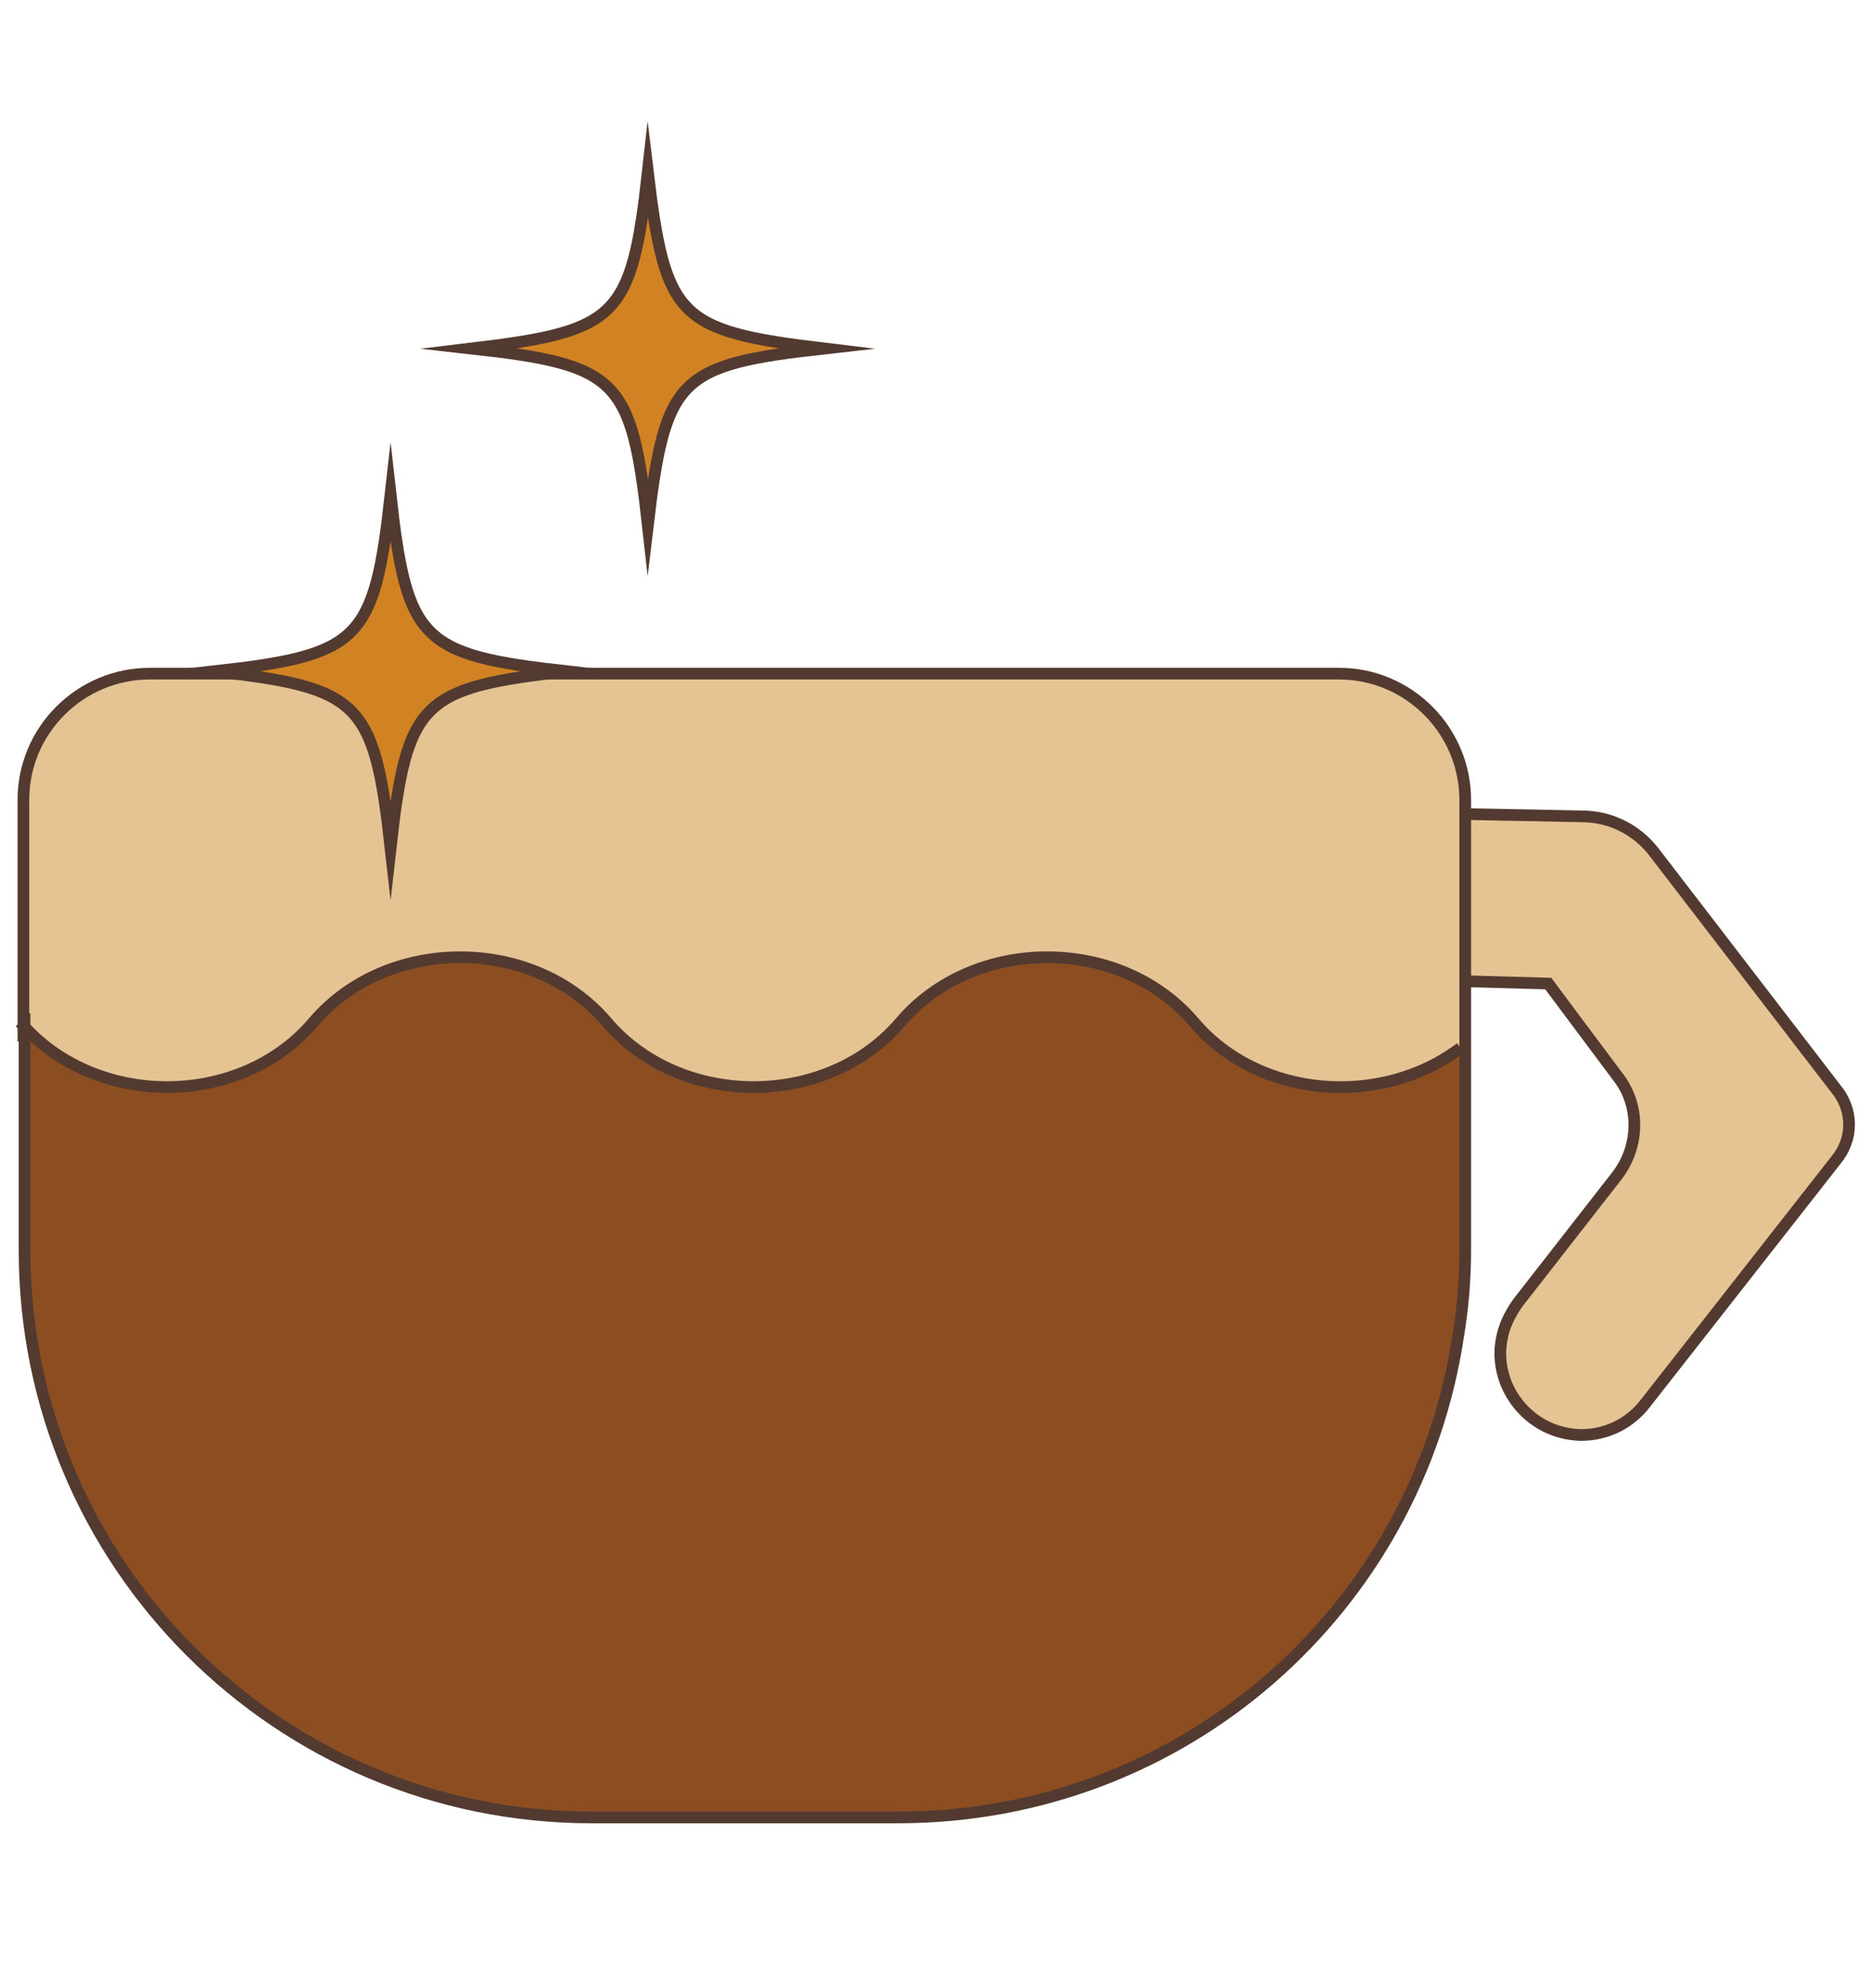 <svg viewBox="0 0 16 17" xmlns="http://www.w3.org/2000/svg" data-name="Layer 1" id="Layer_1">
  <defs>
    <style>
      .cls-1 {
        fill: none;
      }

      .cls-1, .cls-2 {
        stroke: #533a30;
        stroke-miterlimit: 10;
        stroke-width: .1px;
      }

      .cls-2, .cls-3 {
        fill: #d18323;
      }

      .cls-3, .cls-4, .cls-5 {
        stroke-width: 0px;
      }

      .cls-4 {
        fill: #8c4e21;
      }

      .cls-5 {
        fill: #e6c393;
      }
    </style>
  </defs>
  <g>
    <g>
      <path d="M.21,8.78v1.91c0,2.68,2.17,4.85,4.85,4.85h2.62c2.44,0,4.44-1.78,4.79-4.12.04-.24.06-.48.06-.73v-1.72h-.03c-.67.51-1.72.44-2.28-.22-.63-.74-1.88-.74-2.51,0s-1.88.74-2.51,0-1.88-.74-2.51,0c-.62.73-1.84.74-2.48.03Z" class="cls-4"></path>
      <path d="M12.52,8.39v-1.56c0-.59-.48-1.08-1.08-1.08H1.28c-.59,0-1.08.48-1.08,1.08v1.95c.64.71,1.86.7,2.48-.03.63-.74,1.88-.74,2.51,0s1.88.74,2.51,0,1.88-.74,2.51,0c.56.66,1.61.73,2.28.22h.03v-.57Z" class="cls-5"></path>
      <path d="M5.54,1.47c-.14,1.25-.25,1.36-1.51,1.51,1.25.14,1.37.25,1.51,1.51.15-1.25.26-1.37,1.51-1.51-1.25-.15-1.36-.26-1.51-1.51Z" class="cls-3"></path>
      <path d="M12.52,6.97v1.43l.72.02h0s.59.79.59.79c.2.25.19.6,0,.85l-.85,1.09c-.07.1-.12.2-.14.32-.07.39.23.8.68.81.22,0,.42-.1.55-.27l1.63-2.08c.15-.18.15-.43,0-.61l-1.56-2.03c-.15-.19-.37-.3-.62-.3l-1.03-.02Z" class="cls-5"></path>
    </g>
    <g>
      <path d="M.21,8.78v1.91c0,2.68,2.17,4.85,4.85,4.85h2.62c2.44,0,4.44-1.78,4.79-4.12.04-.24.06-.48.06-.73v-3.85c0-.59-.48-1.08-1.08-1.08H1.28c-.59,0-1.08.48-1.08,1.08v1.95Z" class="cls-1"></path>
      <path d="M.17,8.74s.02.02.03.03c.64.71,1.86.7,2.48-.03.63-.74,1.88-.74,2.51,0s1.88.74,2.51,0,1.88-.74,2.51,0c.56.66,1.61.73,2.28.22" class="cls-1"></path>
      <path d="M12.5,8.39h.02l.72.02h0s.59.79.59.79c.2.25.19.6,0,.85l-.85,1.09c-.07.1-.12.2-.14.32-.07.39.23.8.68.81.22,0,.42-.1.55-.27l1.63-2.08c.15-.18.15-.43,0-.61l-1.56-2.03c-.15-.19-.37-.3-.62-.3l-1.03-.02" class="cls-1"></path>
      <path d="M7.05,2.98c-1.25.14-1.36.25-1.51,1.51-.14-1.25-.25-1.37-1.51-1.51,1.25-.15,1.37-.26,1.51-1.51.15,1.25.26,1.36,1.51,1.51Z" class="cls-1"></path>
    </g>
  </g>
  <path d="M4.85,5.74c-1.25.14-1.37.26-1.51,1.51-.14-1.25-.26-1.37-1.51-1.51,1.25-.14,1.37-.26,1.51-1.51.14,1.25.26,1.37,1.51,1.51Z" class="cls-2"></path>
</svg>